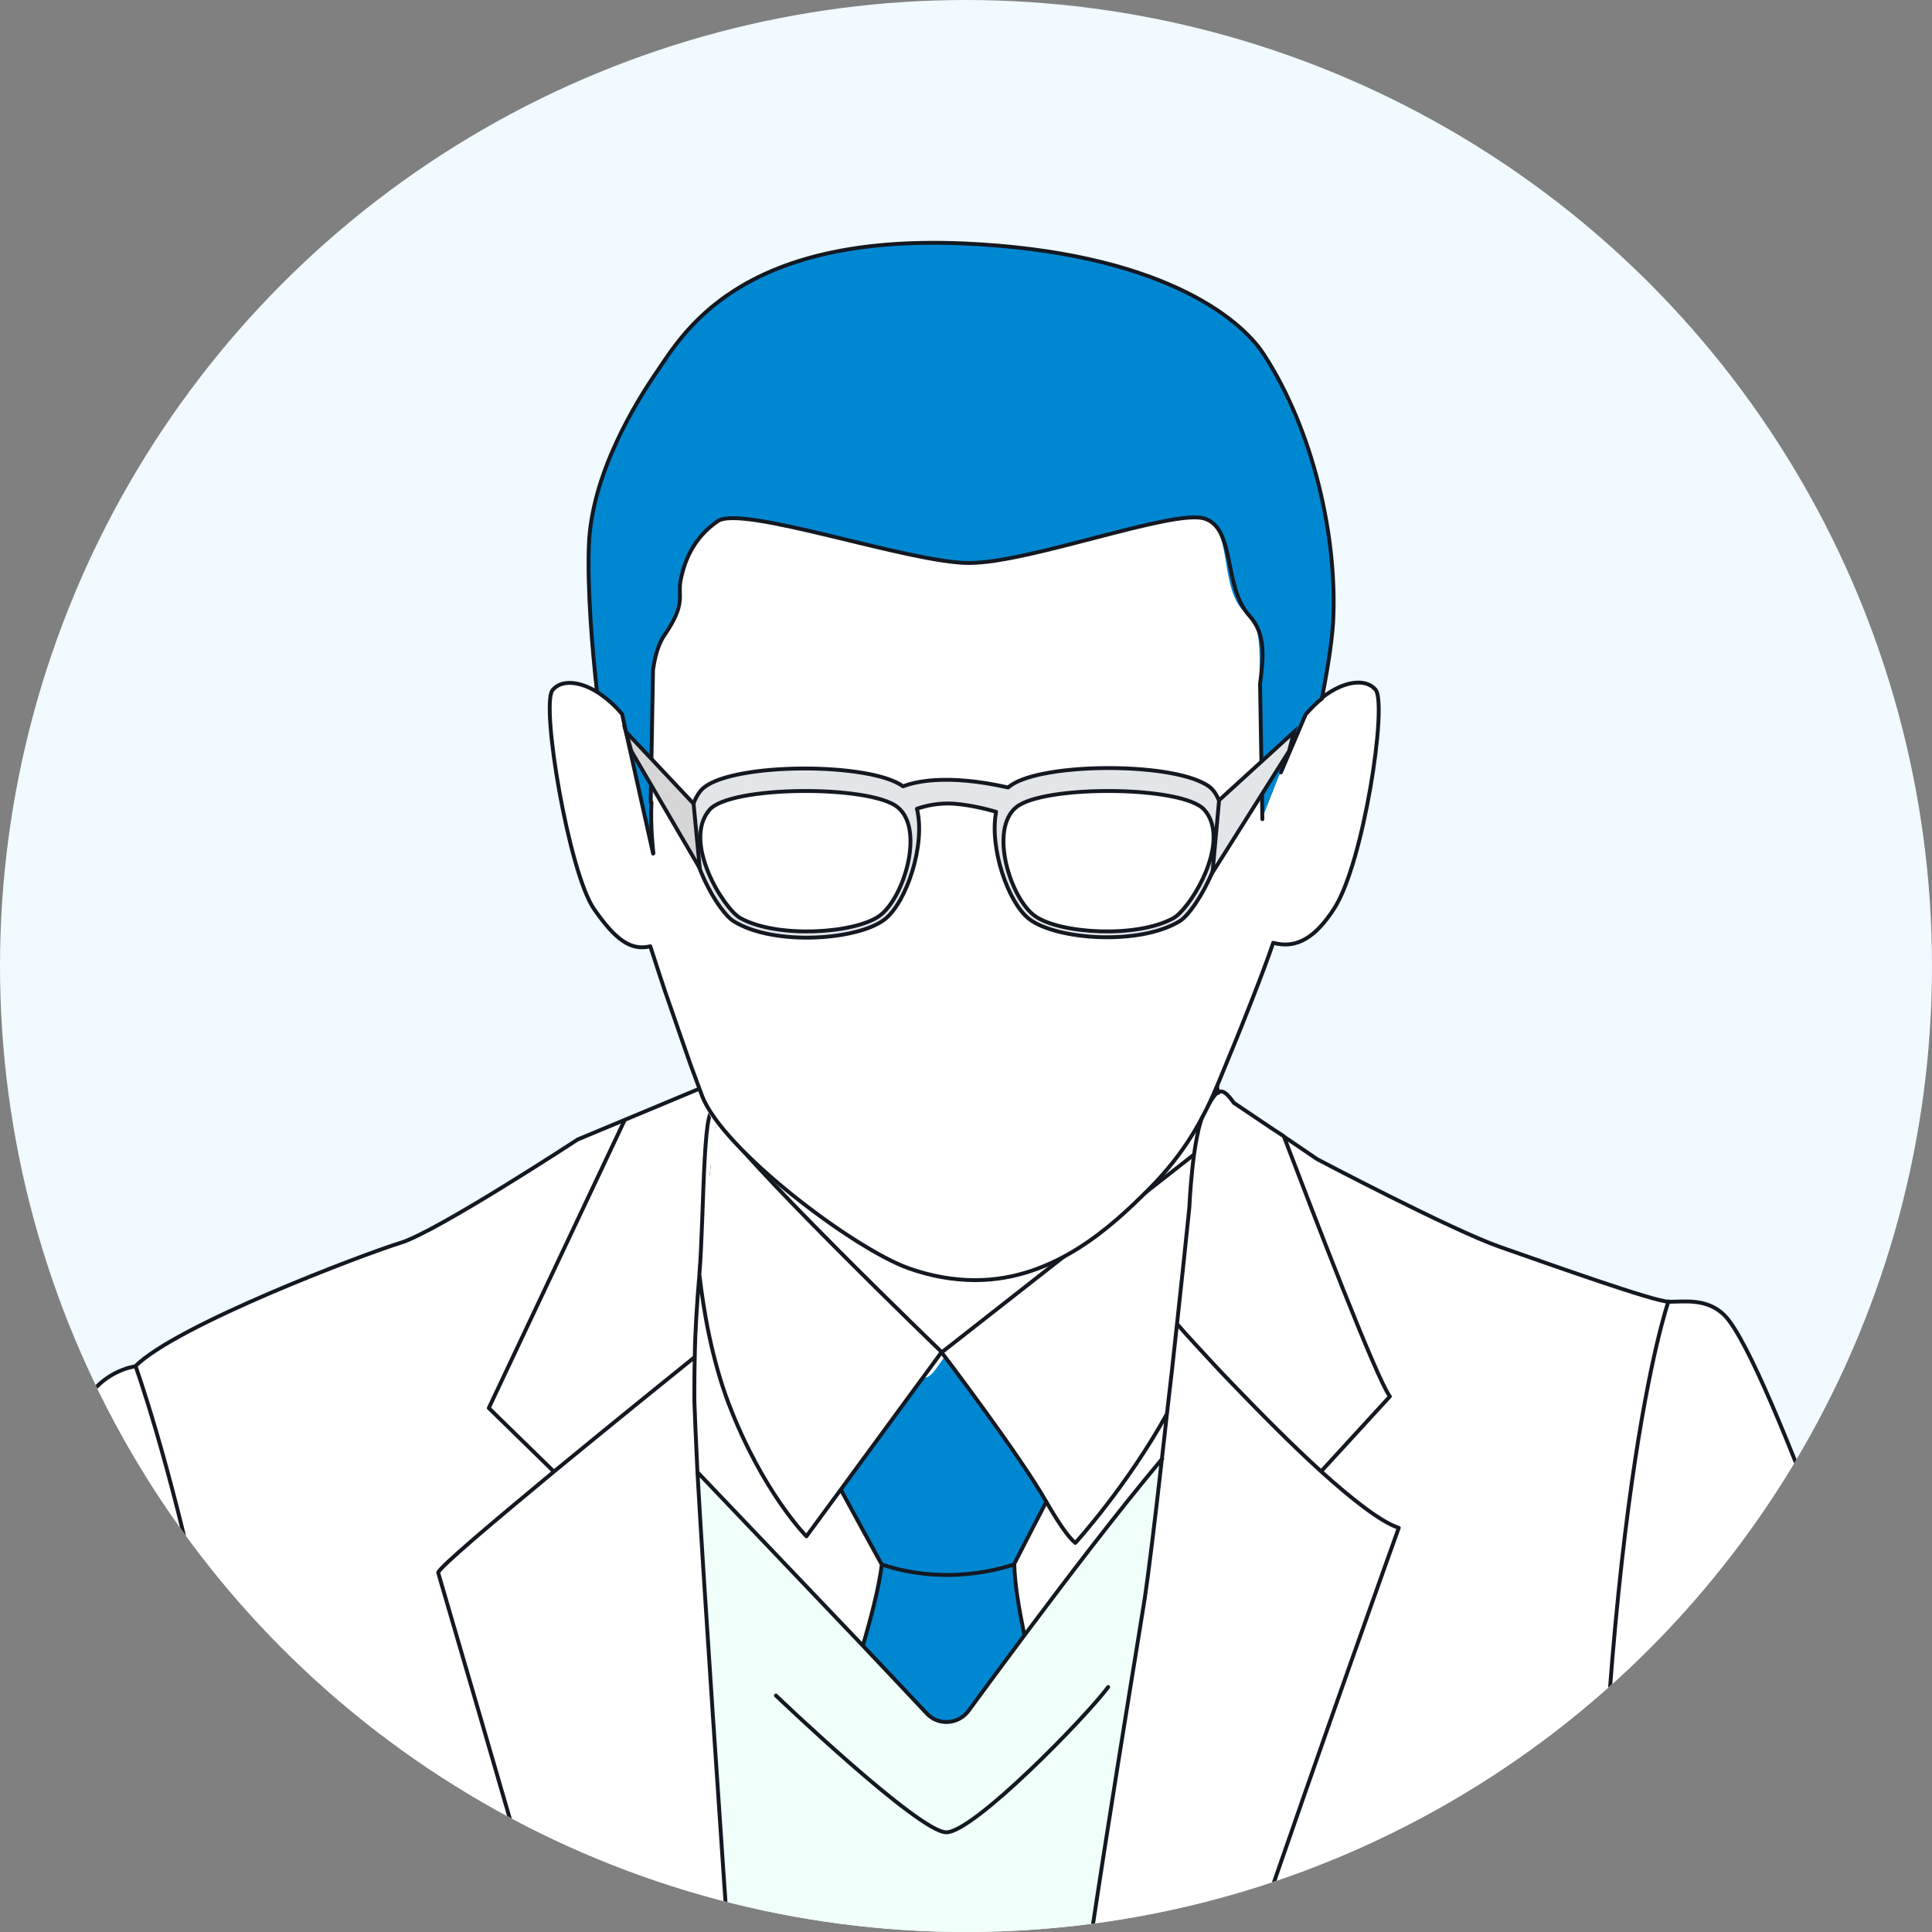 <?xml version="1.0" encoding="utf-8"?>
<!-- Generator: Adobe Illustrator 26.5.0, SVG Export Plug-In . SVG Version: 6.00 Build 0)  -->
<svg version="1.1" id="_レイヤー_2" xmlns="http://www.w3.org/2000/svg" xmlns:xlink="http://www.w3.org/1999/xlink" x="0px"
	 y="0px" viewBox="0 0 500 500" style="enable-background:new 0 0 500 500;" xml:space="preserve">
<rect x="0" y="0" width="500" height="500" fill="#808080" stroke="none"/>
<style type="text/css">
	.st0{fill:#F0FAFF;}
	.st1{clip-path:url(#SVGID_00000135692400858786198680000013156829986534359467_);}
	.st2{fill:#FFFFFF;}
	.st3{fill:none;stroke:#000000;stroke-width:2.2;stroke-linecap:round;stroke-linejoin:round;}
	.st4{fill:#F0FFFA;}
	.st5{fill:#403F3A;}
	.st6{fill:#262626;}
	.st7{fill:#F9E0CA;}
	.st8{fill:#0087D2;}
	.st9{fill:#E6E5E1;}
	.st10{fill:none;stroke:#141821;stroke-linecap:round;stroke-linejoin:round;}
	.st11{fill:#333333;}
	.st12{fill:#E3E6E8;}
	.st13{fill:#E3E6E8;stroke:#141821;stroke-miterlimit:10;}
	.st14{fill:#D6D6D6;stroke:#141821;stroke-miterlimit:10;}
</style>
<g id="_レイヤー_1-2">
	<circle class="st0" cx="250" cy="250" r="250"/>
	<g>
		<defs>
			<circle id="SVGID_1_" cx="250" cy="250" r="250"/>
		</defs>
		<clipPath id="SVGID_00000072961229510410215250000010408110699186250922_">
			<use xlink:href="#SVGID_1_"  style="overflow:visible;"/>
		</clipPath>
		<g style="clip-path:url(#SVGID_00000072961229510410215250000010408110699186250922_);">
			<g>
				<path class="st2" d="M185.6,289.2c0,0,2.1-8.2,0.7-21.7l125.9-2.2c0,0,1.5,8.1,2.4,18.1v30.5l-77.4,52.1l-56.7-67.1L185.6,289.2
					L185.6,289.2z"/>
				<path class="st3" d="M185.6,289.2c0,0,2.1-8.2,0.7-21.7l125.9-2.2c0,0,1.5,8.1,2.4,18.1v30.5l-77.4,52.1l-56.7-67.1L185.6,289.2
					L185.6,289.2z"/>
				<g id="color">
					<path class="st4" d="M462.2,703.8c8.9,0.3,16.7,1.4,28,6.6c6.5,3,14.3,8,21.1,13.5c4.6,3.7,8.7,7.6,11.6,11.3
						c-12.8,18.4-31,21.5-39,25.6c-9.1,4.8-27,8-27,8c11.5-20.8,9.6-35.4,4.4-45c-5.9-10.8-16-15.3-16-15.3
						C446.9,708.6,455.1,706.4,462.2,703.8L462.2,703.8z"/>
					<path class="st5" d="M516.5,777.3c-6.7,1-43,3-65-5c1.8-1,3.6-2.1,5.3-3.4c0,0,17.9-3.3,27-8c8-4.2,26.2-7.2,39-25.6
						c2.5,3.1,4.1,6,4.4,8.5C528.1,750.6,523.3,766.4,516.5,777.3L516.5,777.3z"/>
					<path class="st2" d="M428.1,713.1c-1.9,1.1-3.3,2.1-4,2.5c0.8-1.6,1.9-3.3,3.2-4.9c3.7-4.6,8.8-8.9,11.9-11.2
						c14.5-10.7,16.3-21.3,15.6-32.7s-19.5-61.1-21.4-73.1s-20.8-45.4-20.8-45.4c0.6-157.8,19-210.7,19.2-211.5
						c3.8,0,9.8-1,14.3,3.5c12,12.2,45.9,114.7,48.4,117.2s8.2,7.5,7.6,21.4c0,0.2,0,0.4,0,0.6c0.5,15.6,39.2,97.2,44.1,107.2
						c5,10.1,9.5,41,11.3,45.4c1.9,4.4,15.8,47.3,11.3,61.1c-1.6,5-8.1,17.2-16,30.7c-14,24-32.4,52.3-35.7,53.1
						c-0.2,0-0.4,0.1-0.8,0.2c6.9-10.8,11.7-26.7,10.8-33.5c-0.3-2.5-1.9-5.4-4.4-8.5c-2.9-3.7-7-7.6-11.6-11.3
						c-6.8-5.5-14.6-10.6-21.1-13.5c-11.3-5.2-19.1-6.3-28-6.6c-2.6-0.1-5.3-0.1-8.2-0.1c-8.7,0-19.5,5.5-25.6,9.2
						C428.3,713,428.2,713,428.1,713.1L428.1,713.1z"/>
					<path class="st6" d="M424.1,715.6c0.7-0.5,2.1-1.4,4-2.5c0.1-0.1,0.1-0.1,0.2-0.2c6.1-3.6,16.9-9.2,25.6-9.2
						c2.9,0,5.6,0,8.2,0.1c-7,2.6-15.3,4.8-17.1,4.8c0,0-9.2,4.4-16.3,6.4c-0.2,0.1-0.5,0.1-0.7,0.2c-1.6,0.4-3.1,0.7-4.2,0.7
						C424,715.9,424,715.7,424.1,715.6L424.1,715.6L424.1,715.6z"/>
					<path class="st2" d="M395.1,503.9v13.4h-75.8c1.5-4.4,3-8.9,4.6-13.4H395.1z"/>
					<path class="st2" d="M342,380.8c-7.8-7.1-16.1-15.5-23.1-22.8c-3.4-3.5-6.4-6.8-8.9-9.5c-2.4-2.6-4.2-4.6-5.3-5.9
						c1.2-10.9,2.3-21.4,3.2-30.2l0,0c4-24.9,4.4-33.5,11.5-27.1l9.5,6.4l3.5,2.3v0c8.2,21.5,24,62.7,27.4,67.2L342,380.8L342,380.8
						z"/>
					<path class="st7" d="M300.9,789.4c-3.3-2.6-3.7-5.5-3.7-5.5s-10.2-2.6-10.2-7.3s6.2-8.8,11-9.1l4.8-0.4c0,0,5.5-9.5,13.5-9.5
						s27.8-2.9,35.1-2.9c3.9,0,9.2-1.4,14.7-4.1l6.7-26.6l0.4-1.6c8.7-2.6,23.4-5.9,26.4-6.4c4-0.7,17.9,0,24.1,0c0.1,0,0.2,0,0.3,0
						c1.2,0,2.6-0.3,4.2-0.7c0.2-0.1,0.5-0.1,0.7-0.2c7-2,16.3-6.4,16.3-6.4s10.2,4.5,16,15.3c5.2,9.6,7.2,24.2-4.4,45
						c-1.7,1.2-3.5,2.4-5.3,3.4c-6.1,3.5-12.6,5.9-16.3,9c-4.7,4-24.5,24.9-27,27.8c-2.5,2.9-16,4-20.4,3.3
						c-4.4-0.7-29.2-5.5-32.1-5.8c-2.9-0.3-10.6-5.1-12.4-5.5c0,0-11.5-2.7-22.5-5.5h0C311.4,793.1,302.4,790.5,300.9,789.4
						L300.9,789.4z"/>
					<path class="st2" d="M300.8,377.6c-11.6,13.8-25,31.3-35.6,45.6c-1.4-6.2-2.5-12.9-2.6-18.2c2.8-5.5,5.6-10.9,8.4-16.3
						c2.9,5,5.6,9.1,7.5,10.6c0,0,13.4-14.7,23.7-33.4C301.6,369.9,301.2,373.8,300.8,377.6z"/>
					<path class="st2" d="M384.6,676.4c0,0-63.7,2.3-107.3,2.8c5.8-23.6,16.3-70.3,17.5-83.8c0.6-6.8,11.6-40.3,24.5-78.1h75.8
						v-13.4h-71.2C342,451.1,362,395.4,362,395.4c-4.6-1.5-12-7.3-20.1-14.6l17.8-19.4c-3.4-4.5-19.2-45.7-27.4-67.2l8.4,5.7
						c0,0,34.7,18.3,47.3,22.7c12.6,4.4,40,14.2,43.8,14.2c-0.3,0.8-18.6,53.7-19.2,211.5c0,0-10.1,64.3-7.5,87.6
						c1.7,15.7,14.2,52.4,22.2,74.8c-1.3,1.6-2.4,3.3-3.2,4.9v0l-0.5,0.3c-6.2,0-20.1-0.7-24.1,0c-3,0.5-17.7,3.8-26.4,6.4
						L384.6,676.4L384.6,676.4z"/>
					<path class="st2" d="M268.6,679.3c0.8-24.4,1.8-58.6,2.2-80.4c0.1-6.8,0.9-16.6,2.2-28.2c5.7-52,20.7-140.6,23.3-157.3
						c0.9-6.1,2.6-19.7,4.4-35.9c0.4-3.8,0.9-7.7,1.3-11.6c0.9-7.6,1.7-15.5,2.6-23.2c1.1,1.3,3,3.3,5.3,5.9
						c2.5,2.7,5.5,5.9,8.9,9.5c7,7.3,15.3,15.7,23.1,22.8c8.1,7.3,15.5,13.1,20.1,14.6c0,0-20,55.7-38.2,108.5
						c-1.5,4.5-3.1,9-4.6,13.4c-12.9,37.7-23.8,71.3-24.5,78.1c-1.2,13.5-11.7,60.2-17.5,83.8C274.3,679.3,271.4,679.3,268.6,679.3
						L268.6,679.3z"/>
					<path class="st8" d="M239,356.4c2.8,1,5.6-7.9,8.5-7.4c2.9,0.5,5.9,10.4,8.8,10.4c0,0,7.7,17.2,14.6,29.2
						c-2.8,5.4-5.6,10.9-8.4,16.3c-4.1,1.3-10.4,2.9-18.1,2.7c-6.7-0.1-12.3-1.5-16.1-2.7c-3.5-6.5-7.1-12.9-10.6-19.4L239,356.4
						L239,356.4z"/>
					<path class="st2" d="M243.7,350c21.2-18.1,56.8-45.1,65.4-51.2c2.6-1.9-5.4,23.1-1.2,13.7c-0.9,8.8-2,19.3-3.2,30.2
						c-0.8,7.7-1.7,15.5-2.6,23.2c-10.3,18.7-23.7,33.4-23.7,33.4c-2-1.6-4.7-5.7-7.5-10.6C264,376.7,243.7,350,243.7,350L243.7,350
						z"/>
					<path class="st4" d="M239.8,443.4c3,3.3,8.3,2.9,10.9-0.7c3.5-4.8,8.6-11.7,14.5-19.6c10.7-14.3,24-31.8,35.6-45.6
						c-1.8,16.1-3.5,29.8-4.4,35.9c-2.6,16.7-17.6,105.3-23.3,157.3c-1.3,11.6-2.1,21.4-2.2,28.2c-0.4,21.8-1.4,56-2.2,80.4
						c-6.5,0.1-12.4,0-17.3,0c-11.9-0.2-30.9-0.9-51.2-1.8c-2-33.9-6-92.9-10-151c-4-58.1-7.9-115.3-9.6-145.4
						c13.5,14.2,29.8,31.2,42.8,44.9C229.9,432.9,235.7,439,239.8,443.4L239.8,443.4z"/>
					<path class="st2" d="M181,329.8c1.3-15.6,3.2-30.7,4.6-40.6c5.3,14,19.9,22.9,26.7,29.8c10.8,10.9,22.6,22.5,31.4,31
						l-26.1,35.6l-8.9,12.1c0,0-11.4-11.4-20.1-34.3C184.3,352,182.1,339.5,181,329.8L181,329.8L181,329.8z"/>
					<path class="st8" d="M250.7,442.7c-2.6,3.6-7.9,3.9-10.9,0.7c-4-4.4-9.8-10.5-16.5-17.5c2.1-7.1,4.2-15.2,4.9-20.9
						c3.9,1.3,9.4,2.6,16.1,2.7c7.7,0.1,14-1.4,18.1-2.7c0.1,5.2,1.3,11.9,2.6,18.2C259.2,431,254.2,437.9,250.7,442.7L250.7,442.7z
						"/>
					<path class="st2" d="M180.5,381c1.7,30.1,5.6,87.3,9.6,145.4c4,58.1,8,117.2,10,151c-4.6-0.2-9.2-0.4-13.9-0.6
						c-0.2-5.9-0.6-11.2-1.1-15c-2.3-17.8-71.8-254.9-71.8-254.9c0.3-1.4,14.6-13.5,29.9-26.1c15.2-12.5,31.4-25.6,36.5-29.7
						c-0.1,3.9-0.1,7.7-0.1,11.3C179.8,366,180.1,372.4,180.5,381L180.5,381z"/>
					<path class="st2" d="M185.2,661.8c0.5,3.8,0.9,9.1,1.1,15c-38.5-1.8-76.8-3.9-76.8-3.9l1.8,51h-9.4c-3.5-1.3-6.6-2.6-9-3.3
						c-6.1-1.8-18.8-3.2-22.7-3.2c-1.5,0-4.5-1.2-7.6-2.8c-0.2-1.5-0.5-2.8-0.8-4c5.2-15.9,11.6-36.8,12.3-44.6
						c1.3-13.2-3.8-81.3-3.8-81.3c-0.8-136-35.1-231.2-35.1-231.2c10.7-10.7,59.3-29.1,68.8-32c9.5-3,45.7-26.7,45.7-26.7l12-5
						l-35.2,74.6l16.8,16.4c-15.3,12.7-29.6,24.7-29.9,26.1C113.4,407,182.9,644.1,185.2,661.8L185.2,661.8z"/>
					<path class="st2" d="M185.6,289.2c-1.4,9.9-3.3,25-4.6,40.6v0c-0.6,7.2-1.1,14.4-1.2,21.3c-5.1,4.1-21.3,17.2-36.5,29.7
						l-16.8-16.4l35.2-74.6l20.6-8.6l0.3-0.1C183.6,283.8,184.6,286.5,185.6,289.2L185.6,289.2z"/>
					<path class="st2" d="M181,329.9c1.1,9.7,3.3,22.2,7.6,33.5c8.7,22.8,20.1,34.3,20.1,34.3l8.9-12.1c3.5,6.5,7.1,13,10.6,19.4
						c-0.7,5.7-2.9,13.8-4.9,20.9c-13-13.7-29.2-30.7-42.8-44.9c-0.5-8.6-0.8-15-0.8-18.5c-0.1-3.6,0-7.4,0.1-11.3
						C180,344.3,180.4,337,181,329.9L181,329.9z"/>
					<path class="st2" d="M200.2,677.5c20.3,0.9,39.3,1.6,51.2,1.8c4.8,0.1,10.7,0.1,17.3,0c2.8,0,5.7,0,8.7-0.1
						c43.6-0.5,107.3-2.8,107.3-2.8l-11.5,45.9l-0.4,1.6l-6.7,26.6c-5.5,2.8-10.8,4.1-14.7,4.1c-7.3,0-27,2.9-35.1,2.9
						s-13.5,9.5-13.5,9.5l-4.8,0.4c-4.7,0.4-11,4.4-11,9.1s10.2,7.3,10.2,7.3s0.4,2.9,3.7,5.5c1.5,1.2,10.5,3.7,19.9,6.2L157.8,790
						c0.3-0.5,0.5-1,0.7-1.5c0,0,14.1-6.9,14.1-10.5s-1.4-9.4-7.9-8.3c0,0-0.4-12.3-11.9-13.4c-11.5-1.1-35.7-6.1-39.7-8
						c-0.3-0.1-0.6-0.3-1-0.5l-0.7-20.7l-0.1-3.2l-1.8-51c0,0,38.4,2.1,76.8,3.9C190.9,677.1,195.6,677.3,200.2,677.5L200.2,677.5z"
						/>
					<path class="st9" d="M111.4,727.2c-3.2-0.9-6.5-2.1-9.5-3.2h9.4L111.4,727.2L111.4,727.2z"/>
					<path class="st2" d="M-5.4,773.6c-20.3-4.5-42.4-31-46.7-46.3c-0.3-1-0.6-2.1-1-3.3c-5-17.3-16-52.3-14.2-62.9
						c1.9-11.3,14.5-35.3,17-46.7s11.3-75.7,15.8-88.3c4.4-12.6,9.5-16.4,11.3-22.7s40.4-129.7,44.6-139.2
						c4.2-9.5,13.6-10.7,13.6-10.7s34.3,95.3,35.1,231.2c0,0-24.6,47.3-25.2,54.9s1.2,14.5,1.9,25.2c0.6,10.7,11.3,37.2,13.9,42.9
						c0.3,0.7,0.6,1.7,0.9,2.9c0.3,1.2,0.5,2.5,0.8,4c-0.6-0.3-1.2-0.6-1.8-0.9c-1.2-0.6-2.3-1.2-3.4-1.8l0.3-0.2
						c0.1,0,0.2-0.1,0.3-0.2c0,0-5.3-2.9-12-6.1c-3.9-1.1-8.4-2-13.1-2.2c-13.2-0.7-32.8,8.1-43.8,14.6c-2.7,1.6-5.4,3.7-8,6.1
						c-1.7,1.6-3.4,3.4-4.9,5.2c-5.5,6.5-9.1,14-8,19.4C-30.4,755.6-13.1,768.3-5.4,773.6L-5.4,773.6z"/>
					<path class="st7" d="M35,719.8c8.9-5.9,21.9-7.7,22.3-7.9c1.1,0.6,2.2,1.2,3.4,1.8c0.6,0.3,1.2,0.6,1.8,0.9
						c3.1,1.5,6.1,2.8,7.6,2.8c4,0,16.6,1.4,22.7,3.2c2.4,0.7,5.6,2,9,3.3c3,1.2,6.3,2.3,9.5,3.2l0.7,20.7c0.3,0.2,0.6,0.4,1,0.5
						c4,1.8,28.1,6.9,39.7,8c11.5,1.1,11.9,13.4,11.9,13.4c6.5-1.1,7.9,4.7,7.9,8.3s-14.1,10.5-14.1,10.5c-0.2,0.5-0.4,1-0.7,1.5
						c-4.8,8.1-23.7,14.5-24.5,14.7c0,0,0,0-0.1,0c-0.3,0.2-2.8,2-7.5,5.4c-5,3.6-53,3.2-55.9,1.1c-2.9-2.2-26.3-35.7-30.3-37.9
						c-1.3-0.7-2.9-1.6-4.6-2.5c-3.7-2-7.6-4.3-9.1-5.8c-1.1-1.1-2.4-3.7-3.4-5.9c0.8-12.8,0.9-19.1,2.8-24.8
						C25.7,732.6,29,723.9,35,719.8L35,719.8z"/>
					<path class="st4" d="M22.1,760c0,0-5.4,0-14.8-4c-7.8-3.3-25.5-20.9-31.3-26.9c1.5-1.8,3.2-3.6,4.9-5.2c2.6-2.4,5.3-4.5,8-6.1
						c11-6.5,30.6-15.3,43.8-14.6c4.7,0.3,9.2,1.2,13.1,2.2c6.7,3.2,12,6.1,12,6.1c-0.1,0.1-0.2,0.1-0.3,0.2l-0.3,0.2
						c-0.4,0.2-13.4,2-22.3,7.9c-6,4-9.4,12.8-9.9,14.6c-1.9,5.7-2,11.9-2.8,24.8C22.3,759.5,22.2,759.8,22.1,760L22.1,760z"/>
					<path class="st5" d="M-31.9,748.5c-1.1-5.4,2.5-12.8,8-19.4c5.8,6,23.5,23.6,31.3,26.9c9.4,4,14.8,4,14.8,4
						c0.1-0.2,0.2-0.5,0.2-0.8c1,2.2,2.3,4.8,3.4,5.9c1.5,1.5,5.4,3.8,9.1,5.8c-12.1,4-26.5,4.9-38.3,3.1c-0.6-0.1-1.3-0.2-1.9-0.3
						C-13.1,768.3-30.4,755.6-31.9,748.5L-31.9,748.5z"/>
				</g>
				<path id="path" class="st10" d="M34.8,770.9c-12.1,4-26.5,4.9-38.3,3.1c-0.6-0.1-1.3-0.2-1.9-0.3c-20.3-4.5-42.4-31-46.7-46.3
					c-0.3-1-0.6-2.1-1-3.3c-5-17.3-16-52.3-14.2-62.9c1.9-11.3,14.5-35.3,17-46.7s11.3-75.7,15.8-88.3c4.4-12.6,9.5-16.4,11.3-22.7
					s40.4-129.7,44.6-139.2c4.2-9.5,13.6-10.7,13.6-10.7c10.7-10.7,59.3-29.1,68.8-32c9.5-3,45.7-26.7,45.7-26.7l12-5l20.6-8.6
					c0,0,4.4,0,3.3,8 M61.7,710.7c5.2-15.9,11.6-36.8,12.3-44.6c1.3-13.2-3.8-81.3-3.8-81.3s-24.6,47.3-25.2,54.9s1.2,14.5,1.9,25.2
					c0.6,10.7,11.3,37.2,13.9,42.9C61.1,708.5,61.4,709.4,61.7,710.7c0.3,1.2,0.6,2.5,0.8,4 M427.3,710.7c-1.3,1.6-2.4,3.3-3.2,4.9
					 M454.8,666.8c-0.6-11.3-19.5-61.1-21.4-73.1s-20.8-45.4-20.8-45.4s-10.1,64.3-7.5,87.6c1.7,15.7,14.2,52.4,22.2,74.8
					c3.7-4.6,8.8-8.9,11.9-11.2C453.7,688.7,455.5,678.1,454.8,666.8 M451.5,772.3c22,8,58.3,6,65,5c0.3-0.1,0.6-0.1,0.8-0.2
					c3.2-0.8,21.6-29.2,35.7-53.1c7.9-13.5,14.5-25.7,16-30.7c4.4-13.9-9.5-56.7-11.3-61.1c-1.9-4.4-6.3-35.3-11.3-45.4
					c-5-10-43.6-91.6-44.1-107.2c0-0.2,0-0.4,0-0.6c0.6-13.9-5-18.9-7.6-21.4s-36.4-105-48.4-117.2c-4.5-4.5-10.5-3.5-14.3-3.5
					s-31.2-9.8-43.8-14.2c-12.6-4.4-47.3-22.7-47.3-22.7l-8.4-5.7 M161.7,289.8l-35.2,74.6l16.8,16.4l0,0 M179.8,351.2
					c-5.1,4.1-21.3,17.2-36.5,29.7c-15.3,12.7-29.6,24.7-29.9,26.1c0,0,69.5,237.1,71.8,254.8c0.5,3.8,0.9,9.1,1.1,15 M341.9,380.8
					l17.8-19.4c-3.4-4.5-19.2-45.7-27.4-67.2v0 M277.3,679.3c5.8-23.6,16.3-70.3,17.5-83.8c0.6-6.8,11.6-40.3,24.5-78.1
					c1.5-4.4,3-8.9,4.6-13.4C342,451.1,362,395.4,362,395.4c-4.6-1.5-12-7.3-20.1-14.6c-7.8-7.1-16.1-15.5-23.1-22.8
					c-3.4-3.5-6.4-6.8-8.9-9.5c-2.4-2.6-4.2-4.6-5.3-5.9 M180.5,381c13.5,14.2,29.8,31.2,42.8,44.9c6.6,7,12.4,13.1,16.5,17.5
					c3,3.3,8.3,2.9,10.9-0.7c3.5-4.8,8.6-11.7,14.5-19.6c10.7-14.3,24-31.8,35.6-45.6 M-24,729.2c5.8,6,23.5,23.6,31.3,26.9
					c9.4,4,14.8,4,14.8,4c0.1-0.2,0.2-0.5,0.2-0.8c0.8-12.8,0.9-19.1,2.8-24.8c0.6-1.8,3.9-10.5,9.9-14.6c8.9-5.9,21.9-7.7,22.3-7.9
					l0.3-0.2c0.1,0,0.2-0.1,0.3-0.2c0,0-5.3-2.9-12-6.1 M22.3,759.2c1,2.2,2.3,4.8,3.4,5.9c1.5,1.5,5.4,3.8,9.1,5.8
					c1.7,0.9,3.4,1.8,4.6,2.5c4,2.2,27.4,35.7,30.3,37.9c2.9,2.2,50.9,2.5,55.9-1.1c4.7-3.4,7.2-5.2,7.5-5.4l0.1,0
					c0.8-0.3,19.7-6.6,24.5-14.7c0.3-0.5,0.5-1,0.7-1.5c0,0,14.1-6.9,14.1-10.5s-1.4-9.4-7.9-8.3c0,0-0.4-12.3-11.9-13.4
					c-11.5-1.1-35.7-6.1-39.7-8c-0.3-0.1-0.6-0.3-1-0.5c-4.2-2.6-11.4-10.8-13.1-12.5 M57.3,712c1.1,0.6,2.2,1.2,3.4,1.8
					c0.6,0.3,1.2,0.6,1.8,0.9c3.1,1.5,6.1,2.8,7.6,2.8c4,0,16.6,1.4,22.7,3.2c2.4,0.7,5.6,2,9,3.3c3,1.2,6.3,2.3,9.5,3.2
					 M445.1,708.6c1.8,0,10-2.2,17.1-4.8 M373.1,722.4c8.7-2.6,23.4-5.9,26.4-6.4c4-0.7,17.9,0,24.1,0c0.1,0,0.2,0,0.3,0
					c1.2,0,2.6-0.3,4.2-0.7c0.2-0.1,0.5-0.1,0.7-0.2c7-2,16.3-6.4,16.3-6.4s10.2,4.5,16,15.3c5.2,9.6,7.2,24.2-4.4,45
					c0,0,17.9-3.3,27-8c8-4.2,26.2-7.2,39-25.6 M379.7,740.1c-4.1,4.6-9,8.1-13.8,10.5c-5.5,2.8-10.8,4.1-14.7,4.1
					c-7.3,0-27,2.9-35.1,2.9s-13.5,9.5-13.5,9.5l-4.8,0.4c-4.7,0.4-11,4.4-11,9.1s10.2,7.3,10.2,7.3s0.4,2.9,3.7,5.5
					c1.5,1.2,10.5,3.7,19.9,6.2h0c11,2.9,22.5,5.5,22.5,5.5c1.8,0.4,9.5,5.1,12.4,5.5c2.9,0.4,27.8,5.1,32.1,5.8
					c4.4,0.8,17.9-0.4,20.4-3.3c2.6-2.9,22.3-23.7,27-27.8c3.7-3.1,10.1-5.5,16.3-9 M451.5,772.3L451.5,772.3c1.8-1,3.6-2.2,5.3-3.4
					 M181,329.9c-0.6,7.2-1.1,14.4-1.2,21.3c-0.1,3.9-0.1,7.7-0.1,11.3c0.1,3.6,0.4,10,0.8,18.5c1.7,30.1,5.6,87.3,9.6,145.4
					c4,58.1,8,117.2,10,151 M332.3,294.1l-3.5-2.3l-9.5-6.4c-3.3-4.7-4.3-3.6-7.5,2.2s-4,24.9-4,24.9l0,0c-0.9,8.8-2,19.3-3.2,30.2
					c-0.8,7.7-1.7,15.5-2.6,23.2c-0.4,4-0.9,7.9-1.3,11.6c-1.8,16.1-3.5,29.8-4.4,35.9c-2.6,16.7-17.6,105.3-23.3,157.3
					c-1.3,11.6-2.1,21.4-2.2,28.2c-0.4,21.8-1.4,56-2.2,80.4 M319.3,517.3h75.8v-13.4h-71.2 M181,329.8L181,329.8
					c1.1,9.7,3.3,22.2,7.6,33.5c8.7,22.8,20.1,34.3,20.1,34.3l8.9-12.1l26.1-35.6c0,0-54.8-52.8-58.1-60.8
					C181.8,279.9,182.3,314.2,181,329.8 M309,298.8L243.7,350c0,0,20.3,26.7,27.1,38.7c2.9,5,5.6,9.1,7.5,10.6
					c0,0,13.4-14.7,23.7-33.4 M217.6,385.5c3.5,6.5,7.1,13,10.6,19.4c3.9,1.3,9.4,2.6,16.1,2.7c7.7,0.1,14-1.4,18.1-2.7
					c2.8-5.5,5.6-10.9,8.4-16.3 M223.3,425.9c2.1-7.1,4.2-15.2,4.9-20.9 M262.5,404.9c0.1,5.2,1.3,11.9,2.6,18.2 M200.8,438.8
					c0,0,37,35.4,44.1,35.4s36.2-29.9,41.9-37.6 M366,750.5l6.7-26.6l0.4-1.6l11.5-45.9c0,0-63.7,2.3-107.3,2.8
					c-3,0-5.9,0.1-8.7,0.1c-6.5,0.1-12.4,0-17.3,0c-11.9-0.2-30.9-0.9-51.2-1.8c-4.6-0.2-9.2-0.4-13.9-0.6
					c-38.5-1.8-76.8-3.9-76.8-3.9l1.8,51l0.1,3.2l0.7,20.7 M157.8,790l162.9,5.5h0 M88,762.6c0,0,26.2,8.6,32.4,9.8
					c6.2,1.2,25,2.8,28.1,2.8s12.2-2.2,16.1-5.4 M87.6,783.3c0,0,31.3,11,37.5,11s28.1-2.2,33.4-5.8 M88,799.7
					c0,0,12.9,2.3,20.3,3.1c7.4,0.8,18.9,3.3,24.9,1.9c0,0,0,0,0.1,0 M302.6,767.1c0,0,4.5,3.8,15.1,5.7c10.5,2,32.8,0.8,38.7,0
					c5.9-0.8,31.3-5.1,31.3-5.1 M297.2,783.9c0,0,17.1,1.4,23.3,2.6c6.2,1.2,15.6,4.7,22.3,4.7s43-5.1,46.1-5.1 M343.2,801
					c0,0,9.3-0.1,12.8-0.1s25.4-0.4,28.5-0.4 M57.4,709.9c0,0-4.7-2.4-11.6-4.3c-3.9-1.1-8.4-2-13.1-2.2
					c-13.2-0.7-32.8,8.1-43.8,14.6c-2.7,1.6-5.4,3.7-8,6.1c-1.7,1.6-3.4,3.4-4.9,5.2c-5.5,6.5-9.1,14-8,19.4
					c1.5,7,18.8,19.7,26.5,25.1 M516.5,777.2c6.9-10.8,11.7-26.7,10.8-33.5c-0.3-2.5-1.9-5.4-4.4-8.5c-2.9-3.7-7-7.6-11.6-11.3
					c-6.8-5.5-14.6-10.6-21.1-13.5c-11.3-5.2-19.1-6.3-28-6.6c-2.6-0.1-5.3-0.1-8.2-0.1c-8.7,0-19.5,5.5-25.6,9.2
					c-0.1,0.1-0.2,0.1-0.2,0.2c-1.9,1.1-3.3,2.1-4,2.5v0l-0.5,0.3 M534.4,630.5c-32-2.7-79.6,36.2-79.6,36.2 M45,639.7
					c0,0-58.8-22.4-82.8-9.1 M70.2,584.8c-0.8-136-35.1-231.2-35.1-231.2 M431.8,336.8L431.8,336.8c-0.3,0.8-18.6,53.7-19.2,211.5
					 M111.2,724h-9.4 M502.9,479.2c0,0-0.3,0.1-0.8,0.3c-4.9,2.4-33.1,16.5-48.7,34.1 M221.4,618.9c11.7,0,34.1-25.6,51.7-48.2"/>
				<path class="st11" d="M163.4,194.4l5.1,13.1v0c-0.3,6.5,0.4,12.3,0.5,13.2l-7-31.4l0.1,0l0.9,3.8
					C163.1,193.6,163.3,194,163.4,194.4L163.4,194.4z"/>
				<path class="st8" d="M169.7,96.6c6.8-9.9,21.1-36,79.5-33.5c50.3,2.1,71.4,19,77.7,28.6c13,19.9,19.3,47.9,18,69.6
					c-0.3,5.9-1.6,13.3-2.9,19.5v0c-1.4,1.1-2.8,2.5-4.2,4.1l-6.4,15l2.1-5.4c0.2-0.4,0.3-0.8,0.4-1.2l1-3.8
					c0.1-0.6-3.2,9.9-3.5,10.4l-4.8,12.2c0.3-2.7-0.2-10.1-0.4-19.8c-0.1-5.2-0.4-10.1-0.3-15.2c0.2-8.1,0.4-15.5-2.8-17.7
					c-8.3-5.9-3.5-22.6-11.6-25.1c-8.1-2.5-45.3,11.5-60.9,11.5s-58.9-15.2-65.1-10.8c-6.2,4.3-8.6,10.2-9.6,15.5
					c-0.7,3.8,1.5,5.8-4.1,13.9c-0.5,0.8-2.6,3.9-3,9.1c-0.8,10.2,0.4,25.6,0,28l-0.1,19.4c-0.3-0.6-7.1-32-6.9-31.4l-0.1,0l-1-4.6
					c-2.1-2.5-4.4-4.4-6.6-5.8c-1.2-10.8-2.5-26-2.1-37.7C152.9,122.7,164.6,103.9,169.7,96.6L169.7,96.6z"/>
				<path class="st2" d="M355.9,178.6c-2.5-3-8.2-2.4-13.9,2.1v0c-1.4,1.1-2.8,2.5-4.2,4.1l-6.4,15v0l-4.8,12.2l0,0l-0.4-3.9
					l0.3-4.4c-0.2-4.1-0.6-15.8-0.6-26.7c0-8.6,0.2-15.6-2.8-17.7c-8.2-6-3.5-22.6-11.6-25.1c-8.1-2.5-45.3,11.5-60.9,11.5
					s-58.9-15.2-65.1-10.8c-6.2,4.3-8.6,10.2-9.6,15.5c-0.7,3.8,0.9,5.4-4.1,13.9c-4.7,8-2.5,33.5-3,37l0,7.5l-0.5-1.3
					c-0.3,6.5,0.4,12.3,0.5,13.2l-7-31.4l-1-4.6c-2.1-2.5-4.4-4.4-6.6-5.8c-4.8-2.9-9.3-3-11.4-0.4c-3.1,3.8,4.2,47.1,10.7,56.6
					c5.6,8.1,9.6,10.9,14.6,9.7c1.3,3.9,3.1,9.8,5.5,16.5c1.5,4.4,3.2,9.2,4.9,14.1c1,2.7,2,5.4,3,8.1c5.3,14,8.5,11.3,15.1,18.5
					c11.6,12.7,23.2,19,38.3,26.1c5.4,2.5,11.4,3.1,17.3,3.1c20.5,0,27.5-8.8,39.7-18.4c2.5-2,15-16.8,15-16.8
					c3.6-8.1,4.6-6.8,8.5-16.2c6.2-14.9,11.8-29.2,14-35.8c6.2,1.7,11.1-1.6,15.8-8.9C352.9,223.4,359,182.4,355.9,178.6
					L355.9,178.6z"/>
				<path class="st10" d="M326.7,212l-0.6-35c0.8-6.5,1.7-12.8-2.8-17.7c-6.8-7.5-3.5-22.6-11.6-25.1c-8.1-2.5-45.3,11.5-60.9,11.5
					s-58.9-15.2-65.1-10.8c-6.2,4.3-8.6,10.2-9.6,15.5c-0.7,3.8,1.5,5.8-4.1,13.9c-1.6,2.3-2.5,5.5-3,9.1l-0.6,34.2"/>
				<path class="st10" d="M342.1,180.8c-1.4,1.1-2.8,2.5-4.2,4.1l-6.4,15"/>
				<path class="st10" d="M168.6,207.6c-0.3,6.5,0.4,12.3,0.5,13.2"/>
				<path class="st10" d="M169,220.9L169,220.9l0-0.1l-7-31.4l-1-4.6c-2.1-2.5-4.4-4.4-6.6-5.8c-4.8-2.9-9.3-3-11.4-0.4
					c-3.1,3.8,4.2,47.1,10.7,56.6c5.6,8.1,9.6,10.9,14.6,9.7c1.3,3.9,3.1,9.8,5.5,16.5c1.5,4.4,3.2,9.2,4.9,14.1c1,2.7,2,5.4,3,8.1
					c5.3,14,39.3,39.6,53.4,44.6c5.6,2,11.4,3.1,17.3,3.1c20.5,0,35.5-14.1,44.8-23.4c9.7-9.7,14.4-18.7,18.3-28.1
					c6.2-14.9,11.8-29.2,14-35.8c6.2,1.7,11.1-1.6,15.8-8.9c7.6-11.8,13.8-52.8,10.7-56.6c-2.5-3-8.2-2.4-13.9,2.1"/>
				<path class="st10" d="M342.1,180.8L342.1,180.8c1.2-6.2,2.5-13.7,2.9-19.6c1.2-21.8-5-49.7-18-69.6
					c-6.3-9.6-27.4-26.4-77.7-28.6c-58.4-2.5-72.7,23.6-79.5,33.5c-5,7.3-16.8,26.1-17.4,44.8c-0.4,11.7,0.9,27,2.1,37.7"/>
				<g>
					<path class="st2" d="M303.7,237.5c-9.6,5.3-29.4,4-35.8-0.5c-6.4-4.5-11.9-22.4-4.9-28.2c7.1-5.8,43.4-5.6,48.7,0.7
						c0.8,0.9,1.3,1.9,1.7,2.9C316.6,221.4,307.6,235.4,303.7,237.5L303.7,237.5z"/>
					<path class="st2" d="M232.3,208.9c7.1,5.8,1.5,23.7-4.8,28.2c-6.4,4.5-26.2,5.8-35.9,0.5c-4.4-2.4-15.1-19.7-8-28
						C188.9,203.3,225.2,203.1,232.3,208.9L232.3,208.9z"/>
					<path class="st12" d="M263,208.9c-7.1,5.8-1.5,23.7,4.9,28.2c6.4,4.5,26.2,5.8,35.8,0.5c3.9-2.2,12.9-16.2,9.7-25.1
						c-0.4-1.1-0.9-2-1.7-2.9C306.3,203.3,270.1,203.1,263,208.9L263,208.9z M237.3,209.4c2.3,9.2-2.7,24.2-8.3,28.6
						c-7,5.4-28.5,7-39,0.6c-3.9-2.4-12.6-17-11.2-27.6c0.3-2.3,1.1-4.4,2.4-6.1c0.2-0.3,0.6-0.6,1-1c8.1-6.5,43.1-6.5,51.5-0.3
						c2.5-1,10.8-3.4,27.3,0.4c6.9-6.2,39.3-6.7,50.2-1.3c1.3,0.6,2.2,1.3,2.9,2.1c0.6,0.8,1,1.6,1.4,2.4
						c4.6,10.6-5.8,28.7-10.1,31.4c-10.5,6.4-32.1,4.8-39-0.6c-5.5-4.2-10.3-18.4-8.5-27.7c-2.1-0.7-6.1-1.8-10.8-2.1
						C242.8,207.8,239.3,208.6,237.3,209.4L237.3,209.4z M227.5,237.1c6.4-4.5,11.9-22.4,4.8-28.2c-7.1-5.8-43.4-5.6-48.7,0.7
						c-7.1,8.3,3.7,25.6,8,28C201.2,242.9,221.1,241.6,227.5,237.1L227.5,237.1z"/>
					<path class="st10" d="M232.3,208.9c-7.1-5.8-43.4-5.6-48.7,0.7c-7.1,8.3,3.7,25.6,8,28c9.6,5.3,29.4,4,35.9-0.5
						C233.9,232.6,239.4,214.6,232.3,208.9L232.3,208.9z"/>
					<path class="st10" d="M313.4,212.5c-0.4-1.1-0.9-2-1.7-2.9c-5.4-6.3-41.6-6.5-48.7-0.7c-7.1,5.8-1.5,23.7,4.9,28.2
						c6.4,4.5,26.2,5.8,35.8,0.5C307.6,235.4,316.6,221.4,313.4,212.5L313.4,212.5z"/>
					<path class="st10" d="M233.7,203.5c-8.4-6.2-43.4-6.2-51.5,0.3c-0.4,0.3-0.7,0.6-1,1c-1.4,1.8-2.1,3.9-2.4,6.1
						c-1.4,10.7,7.2,25.3,11.2,27.6c10.5,6.4,32.1,4.8,39-0.6c5.6-4.4,10.6-19.3,8.3-28.6c2-0.7,5.5-1.6,9.7-1.3
						c4.7,0.4,8.7,1.5,10.8,2.1c-1.8,9.3,3.1,23.5,8.5,27.7c6.9,5.4,28.5,7,39,0.6c4.4-2.7,14.8-20.8,10.1-31.4
						c-0.4-0.9-0.8-1.7-1.4-2.4c-0.6-0.8-1.6-1.5-2.9-2.1c-10.9-5.4-43.3-4.9-50.2,1.3C244.5,200.1,236.3,202.5,233.7,203.5
						L233.7,203.5z"/>
				</g>
				<polygon class="st13" points="313.8,225.8 333.6,194.4 334.9,189.4 315.5,207.1 				"/>
				<polygon class="st14" points="179.5,208 162,189.4 163.4,194.4 181.1,224.7 				"/>
			</g>
		</g>
	</g>
</g>
</svg>
